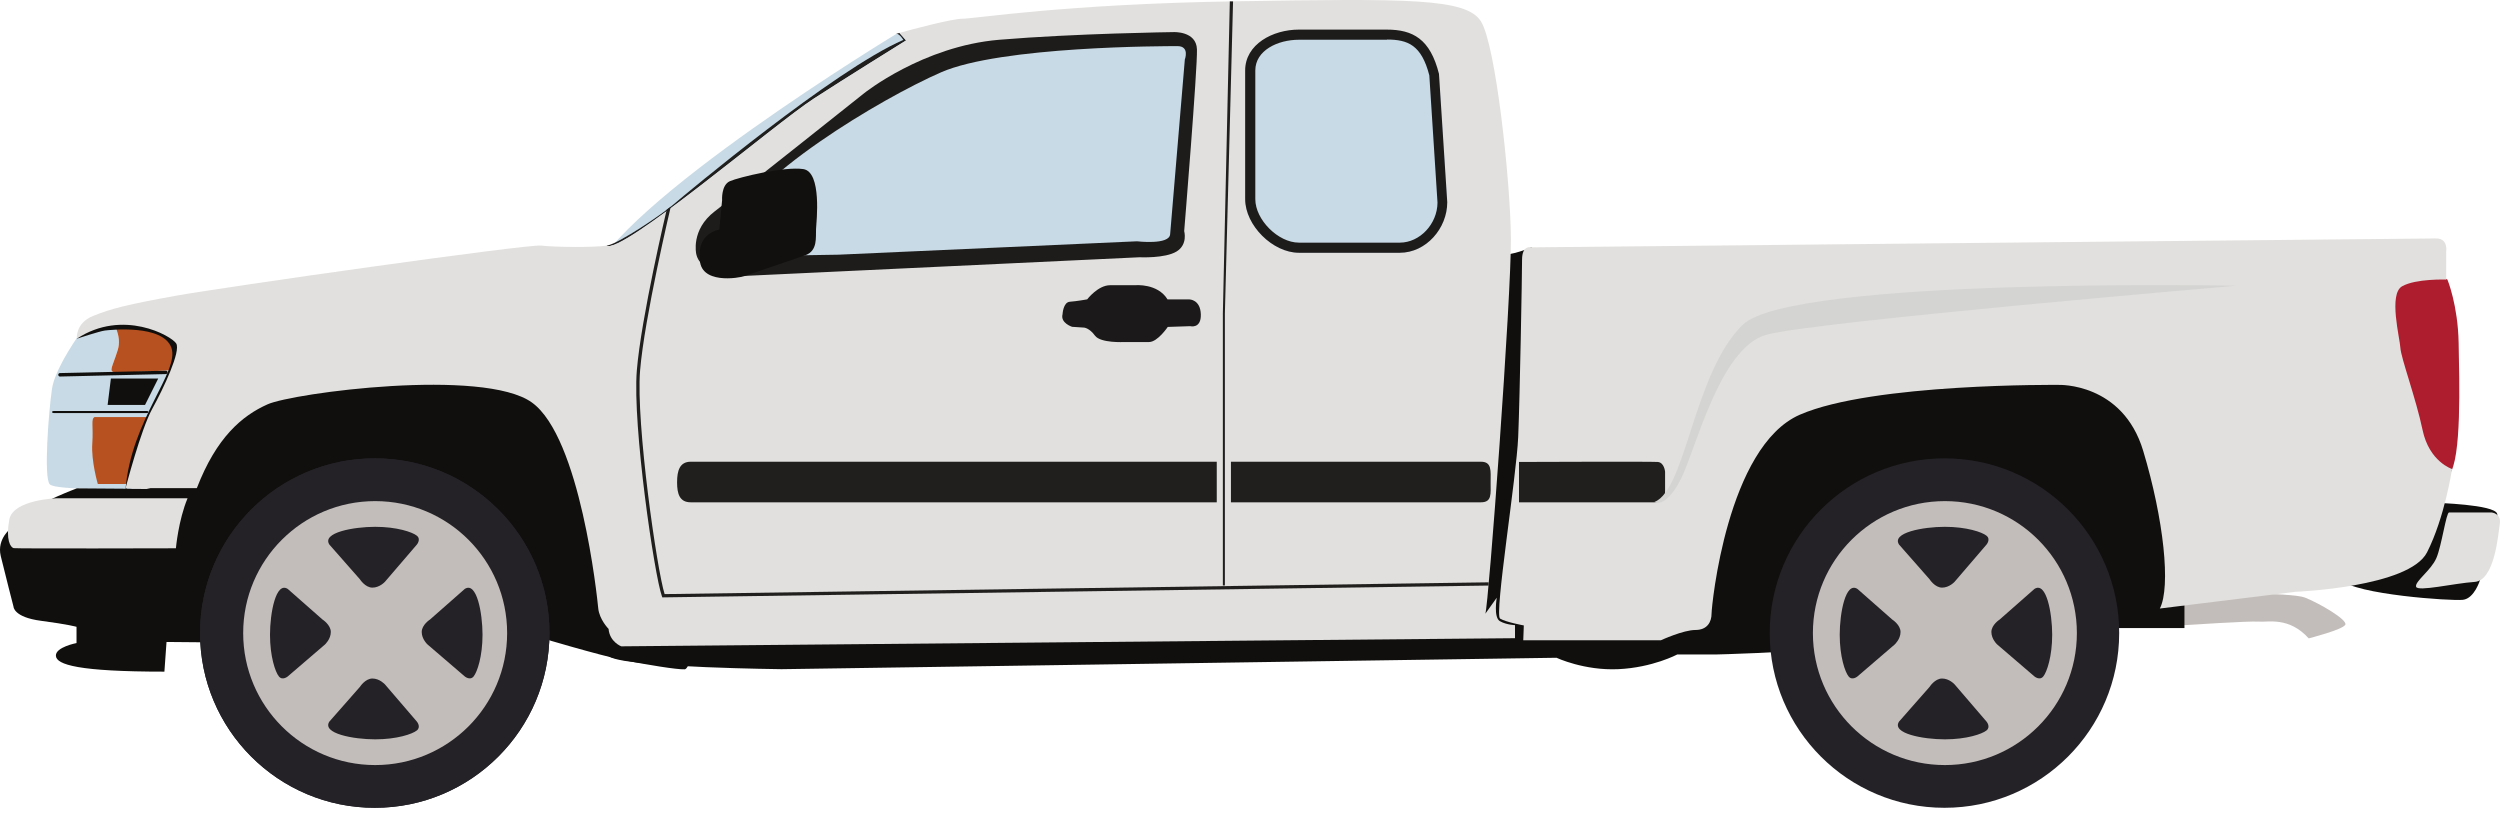 <svg width="220" height="72" viewBox="0 0 220 72" fill="none" xmlns="http://www.w3.org/2000/svg">
<path d="M191.268 54.392L192.257 55.014C192.257 55.014 197.965 54.633 198.782 54.703C199.602 54.773 201.414 54.248 203.169 56.176C203.169 56.176 206.152 55.417 206.386 54.978C206.618 54.539 203.999 53.033 202.819 52.58C201.635 52.127 193.637 52.141 192.76 52.346C191.882 52.551 191.268 54.392 191.268 54.392Z" fill="#C2BDBA"/>
<path d="M214.311 44.25C214.311 44.25 219.517 44.39 219.749 45.209C219.983 46.029 218.246 51.029 218.246 51.029C218.246 51.029 217.76 52.667 216.737 52.784C215.714 52.9 207.264 52.317 206.007 51.029C204.748 49.742 214.311 44.25 214.311 44.25Z" fill="#100F0D"/>
<path d="M16.092 32.523C16.092 32.523 10.654 32.85 10.094 32.764C9.531 32.676 9.879 32.337 10.36 30.791C10.735 29.581 9.985 28.352 9.64 27.874C8.697 28.059 7.851 28.39 7.319 28.95C7.319 28.95 5.714 31.096 4.946 32.976C4.764 33.419 4.628 33.848 4.573 34.23C4.28 36.229 3.827 42.096 4.387 42.628C4.946 43.162 11.452 43.023 11.452 43.023L15.746 38.709L18.394 32.767L16.092 32.523Z" fill="#C8DAE5"/>
<path d="M10.364 30.79C9.884 32.336 9.536 32.675 10.098 32.763C10.659 32.849 16.097 32.522 16.097 32.522L18.398 32.767L19.91 29.376L15.11 27.884C15.11 27.884 12.06 27.4 9.645 27.873C9.989 28.351 10.739 29.58 10.364 30.79Z" fill="#B7511F"/>
<path d="M8.32 36.702H18.372L17.106 42.594H8.608C8.608 42.594 8.015 40.582 8.122 39.035C8.228 37.489 7.987 36.88 8.32 36.702Z" fill="#B7511F"/>
<path d="M7.244 29.085L6.762 29.806C6.762 29.806 8.79 29.137 9.243 29.085C9.695 29.031 14.335 28.524 15.082 30.604C15.828 32.684 11.552 36.912 11.05 43.023L12.709 42.256L19.109 33.938L18.149 30.07L15.749 28.764C15.749 28.764 9.217 27.244 7.244 28.978" fill="#100F0D"/>
<path d="M5.272 33.135C5.193 33.135 5.129 33.062 5.127 32.983C5.125 32.903 5.188 32.833 5.268 32.831L14.6 32.622C14.677 32.621 14.745 32.681 14.747 32.762C14.748 32.84 14.686 32.917 14.606 32.919L5.273 33.135H5.272Z" fill="#100F0D"/>
<path d="M12.917 36.348H4.731C4.652 36.348 4.588 36.337 4.588 36.258C4.588 36.178 4.652 36.169 4.731 36.169H12.917C12.995 36.169 13.059 36.178 13.059 36.258C13.059 36.337 12.995 36.348 12.917 36.348Z" fill="#100F0D"/>
<path d="M9.758 33.312H13.923L12.763 35.633H9.471L9.758 33.312Z" fill="#100F0D"/>
<path d="M1.021 46.436C1.021 46.436 -0.307 47.384 0.066 48.931C0.439 50.478 1.187 53.378 1.187 53.378C1.187 53.378 1.177 54.31 3.603 54.63C6.031 54.949 6.734 55.16 6.734 55.16V56.59C6.734 56.59 4.865 56.945 4.919 57.718C4.972 58.493 6.893 59.105 14.467 59.105L14.654 56.493L20.441 56.545L47.291 56.04C47.291 56.04 52.812 57.693 54.865 58.093C56.918 58.493 59.584 58.934 60.251 58.9C60.917 58.866 61.583 53.746 61.583 53.746L53.397 32.602L20.682 30.789L16.506 39L13.589 42.867L12.896 43.021L6.758 42.975C6.758 42.975 3.457 44.228 2.791 44.947C2.123 45.667 1.021 46.436 1.021 46.436Z" fill="#100F0D"/>
<path d="M139.403 28.438L134.761 21.77C134.761 21.77 132.891 22.561 131.916 22.416C130.94 22.273 86.573 32.18 86.573 32.18L52.428 51.742C52.428 51.742 51.681 57.022 53.835 57.883C55.988 58.745 68.769 58.888 68.769 58.888L136.973 57.883C136.973 57.883 139.413 59.031 142.429 58.886C145.444 58.743 147.599 57.593 147.599 57.593H151.045C151.045 57.593 157.649 57.438 160.809 57.006C163.968 56.575 185.649 55.272 185.649 55.272H192.232V52.569V29.022L139.403 28.438Z" fill="#100F0D"/>
<path d="M81.135 3.516L78.874 2.987C78.874 2.987 54.159 17.959 51.892 24.713C49.626 31.469 59.585 19.664 59.585 19.664L81.135 3.516Z" fill="#C8DAE5"/>
<path d="M71.625 8.67C74.142 7.032 79.734 3.556 79.734 3.556L79.15 2.896C78.93 2.958 78.82 2.994 78.87 2.987C79.157 2.939 79.493 3.513 79.493 3.513C73.414 6.145 60.347 17.059 59.293 17.968C58.24 18.878 54.458 21.417 53.453 21.603C53.428 21.608 53.4 21.614 53.371 21.617C54.71 22.428 68.059 10.989 71.625 8.67Z" fill="#201F1E"/>
<path d="M131.988 54.661C131.413 54.326 131.715 52.596 131.715 52.596L130.71 54.008C130.997 53.29 133.006 26.056 132.96 20.934C132.911 15.813 131.619 3.942 130.326 1.886C129.034 -0.173 123.913 -0.125 108.787 0.114C93.663 0.354 85.813 1.646 84.713 1.646C83.801 1.646 80.203 2.596 79.154 2.896L79.737 3.557C79.737 3.557 74.146 7.033 71.628 8.67C68.063 10.989 54.714 22.428 53.374 21.617C52.268 21.789 48.783 21.751 47.617 21.612C46.42 21.468 19.758 25.256 15.498 26.022C11.238 26.788 9.749 27.166 8.181 27.807C6.614 28.447 6.764 29.805 6.764 29.805C10.804 27.142 15.073 29.55 15.503 30.22C15.935 30.889 14.403 34.158 13.398 35.975C12.393 37.795 11.052 42.955 11.052 42.955H17.322C19.045 38.491 21.295 36.586 23.544 35.581C25.794 34.576 42.546 32.357 46.806 35.419C51.066 38.482 52.55 52.515 52.644 53.52C52.741 54.526 53.555 55.343 53.555 55.343C53.65 56.491 54.669 56.877 54.669 56.877L133.32 56.161V55.011C133.32 55.011 132.563 54.995 131.988 54.661Z" fill="#E1E0DE"/>
<path d="M210.951 22.166L215.375 24.607C215.375 24.607 216.299 26.843 216.36 30.176C216.423 33.507 216.635 40.417 215.535 41.761C214.436 43.107 207.771 37.726 207.74 37.237C207.71 36.748 210.951 22.166 210.951 22.166Z" fill="#AD1D2E"/>
<path d="M134.766 21.768C134.766 21.768 133.942 21.523 133.942 22.843C133.942 24.162 133.749 34.917 133.602 38.436C133.456 41.957 131.485 54.119 132.008 54.437C132.531 54.756 134.095 55.038 134.095 55.038L134.047 56.342H146.162C146.162 56.342 148.125 55.438 149.199 55.438C150.276 55.438 150.617 54.687 150.617 54.001C150.617 53.317 151.986 39.277 158.391 36.492C164.795 33.705 181.17 33.871 181.17 33.871C181.17 33.871 186.792 33.66 188.601 39.673C190.41 45.687 191.045 51.643 190.067 53.55L201.995 52.078C201.995 52.078 212.016 51.685 213.58 48.606C215.146 45.526 215.78 41.273 215.78 41.273C215.78 41.273 213.777 40.638 213.189 37.851C212.604 35.064 211.284 31.495 211.234 30.614C211.186 29.736 210.17 25.872 211.391 25.189C212.614 24.505 215.264 24.603 215.264 24.603V22.127C215.264 22.127 215.458 20.984 214.384 20.984C213.307 20.984 134.766 21.768 134.766 21.768Z" fill="#E1E0DE"/>
<path d="M16.505 43.847H5.017C5.017 43.847 1.136 43.952 0.815 45.737C0.495 47.525 0.922 48.183 1.215 48.237C1.509 48.289 15.48 48.249 15.48 48.249C15.48 48.249 15.691 45.811 16.505 43.847Z" fill="#E1E0DE"/>
<path d="M133.672 40.652V44.203H145.589C145.589 44.203 146.175 44.187 146.35 44.014C146.523 43.839 146.527 43.207 146.527 43.207V41.514C146.527 41.514 146.464 40.7 145.882 40.652C145.302 40.606 133.672 40.652 133.672 40.652Z" fill="#201F1E"/>
<path d="M145.594 44.171C145.594 44.171 146.454 44.819 147.795 42.4C149.136 39.983 151.241 30.602 155.453 29.453C159.664 28.305 196.807 25.144 196.807 25.144C196.807 25.144 157.654 24.378 153.348 28.592C149.04 32.804 148.37 43.093 145.594 44.171Z" fill="#D4D4D2"/>
<path d="M61.271 22.358C61.271 22.358 60.766 20.225 62.899 18.596C65.033 16.97 76.032 8.213 76.032 8.213C76.032 8.213 81.198 4.06 87.932 3.499C94.668 2.937 103.256 2.825 103.256 2.825C103.256 2.825 105.275 2.712 105.332 4.34C105.388 5.969 104.209 20.337 104.209 20.337C104.209 20.337 104.547 21.516 103.536 22.133C102.526 22.751 100.281 22.639 100.281 22.639L64.638 24.322C64.638 24.322 61.664 24.154 61.271 22.358Z" fill="#1E1C1B"/>
<path d="M102.972 20.616L104.265 5.237C104.265 5.237 104.713 4.059 103.618 4.059C102.524 4.059 88.1 4.059 82.822 6.36C77.546 8.661 65.759 15.678 64.02 20.616C62.28 25.556 66.938 22.525 66.938 22.525L73.786 22.412L100.055 21.234C100.055 21.234 102.892 21.579 102.972 20.616Z" fill="#C8DAE5"/>
<path d="M127.358 17.797C127.358 20.102 125.489 22.244 123.184 22.244H114.302C111.997 22.244 109.574 19.83 109.574 17.525V6.203C109.574 3.898 111.997 2.784 114.302 2.784H122.034C124.341 2.784 125.859 3.519 126.63 6.59L127.358 17.797Z" fill="#C8DAE5"/>
<path d="M122.034 2.605H114.302C111.997 2.605 109.574 3.898 109.574 6.203V17.525C109.574 19.83 111.997 22.244 114.302 22.244H123.184C125.489 22.244 127.358 20.104 127.358 17.797L126.63 6.501C125.859 3.43 124.341 2.605 122.034 2.605ZM122.049 3.48C123.893 3.48 125.093 3.962 125.78 6.633L126.5 17.831C126.485 19.718 124.941 21.352 123.184 21.352H114.302C112.483 21.352 110.467 19.345 110.467 17.525V6.203C110.467 4.444 112.427 3.498 114.302 3.498H122.072" fill="#1E1C1B"/>
<path d="M60.78 40.632C59.804 40.632 59.584 41.445 59.584 42.421V42.473C59.584 43.45 59.804 44.203 60.78 44.203H107.075V40.632H60.78Z" fill="#201F1E"/>
<path d="M131.175 42.421C131.175 41.445 131.302 40.632 130.325 40.632H108.322V44.203H130.325C131.302 44.203 131.175 43.45 131.175 42.473V42.421Z" fill="#201F1E"/>
<path d="M61.584 22.688C61.584 22.688 61.24 20.686 63.296 20.192L63.545 17.621C63.545 17.621 63.45 16.287 64.23 15.944C65.01 15.602 69.029 14.63 70.686 14.879C72.343 15.125 71.848 19.506 71.811 20.174C71.772 20.84 71.982 22.059 70.877 22.459C69.772 22.859 66.058 24.096 65.544 24.287C65.03 24.477 61.509 25.068 61.584 22.688Z" fill="#12100F"/>
<path d="M107.79 51.523H107.611V27.587L108.224 0.119L108.509 0.126L107.79 27.59V51.523Z" fill="#201F1E"/>
<path d="M58.285 52.57L58.249 52.476C57.598 50.705 55.645 37.462 56.041 32.599C56.419 27.952 58.649 18.539 58.672 18.443L59.028 18.186C59.005 18.282 56.703 27.996 56.327 32.622C55.95 37.234 57.823 50.215 58.487 52.281L130.998 51.244L131.004 51.529L58.285 52.57Z" fill="#201F1E"/>
<path d="M48.353 55.71C48.353 64.201 41.47 71.086 32.979 71.086C24.488 71.086 17.604 64.201 17.604 55.71C17.604 47.219 24.488 40.335 32.979 40.335C41.47 40.335 48.353 47.219 48.353 55.71Z" fill="#242227"/>
<path d="M21.4 55.712C21.4 62.127 26.599 67.326 33.016 67.326C39.429 67.326 44.628 62.127 44.628 55.712C44.628 49.297 39.429 44.098 33.016 44.098C26.599 44.098 21.4 49.297 21.4 55.712Z" fill="#C2BDBA"/>
<path d="M28.986 47.924L31.673 50.979C31.673 50.979 32.137 51.711 32.773 51.711C33.409 51.711 33.873 51.199 33.873 51.199L36.683 47.924C36.683 47.924 37.074 47.458 36.683 47.142C36.292 46.824 34.921 46.36 33.018 46.36C31.113 46.36 28.301 46.873 28.986 47.924Z" fill="#242227"/>
<path d="M28.986 63.498L31.673 60.444C31.673 60.444 32.138 59.71 32.773 59.71C33.409 59.71 33.873 60.224 33.873 60.224L36.683 63.498C36.683 63.498 37.074 63.963 36.683 64.279C36.292 64.597 34.921 65.062 33.016 65.062C31.111 65.062 28.301 64.548 28.986 63.498Z" fill="#242227"/>
<path d="M40.898 51.827L37.843 54.516C37.843 54.516 37.111 54.98 37.111 55.615C37.111 56.251 37.624 56.715 37.624 56.715L40.898 59.525C40.898 59.525 41.362 59.916 41.68 59.525C41.998 59.134 42.462 57.761 42.462 55.858C42.462 53.953 41.95 51.143 40.898 51.827Z" fill="#242227"/>
<path d="M25.324 51.828L28.379 54.517C28.379 54.517 29.111 54.981 29.111 55.615C29.111 56.25 28.598 56.715 28.598 56.715L25.324 59.525C25.324 59.525 24.86 59.917 24.542 59.525C24.224 59.134 23.76 57.763 23.76 55.859C23.76 53.954 24.274 51.144 25.324 51.828Z" fill="#242227"/>
<path d="M48.353 55.71C48.353 64.201 41.47 71.086 32.979 71.086C24.488 71.086 17.604 64.201 17.604 55.71C17.604 47.219 24.488 40.335 32.979 40.335C41.47 40.335 48.353 47.219 48.353 55.71Z" fill="#242227"/>
<path d="M21.4 55.712C21.4 62.127 26.599 67.326 33.016 67.326C39.429 67.326 44.628 62.127 44.628 55.712C44.628 49.297 39.429 44.098 33.016 44.098C26.599 44.098 21.4 49.297 21.4 55.712Z" fill="#C2BDBA"/>
<path d="M28.986 47.924L31.673 50.979C31.673 50.979 32.137 51.711 32.773 51.711C33.409 51.711 33.873 51.199 33.873 51.199L36.683 47.924C36.683 47.924 37.074 47.458 36.683 47.142C36.292 46.824 34.921 46.36 33.018 46.36C31.113 46.36 28.301 46.873 28.986 47.924Z" fill="#242227"/>
<path d="M28.986 63.498L31.673 60.444C31.673 60.444 32.138 59.71 32.773 59.71C33.409 59.71 33.873 60.224 33.873 60.224L36.683 63.498C36.683 63.498 37.074 63.963 36.683 64.279C36.292 64.597 34.921 65.062 33.016 65.062C31.111 65.062 28.301 64.548 28.986 63.498Z" fill="#242227"/>
<path d="M40.898 51.827L37.843 54.516C37.843 54.516 37.111 54.98 37.111 55.615C37.111 56.251 37.624 56.715 37.624 56.715L40.898 59.525C40.898 59.525 41.362 59.916 41.68 59.525C41.998 59.134 42.462 57.761 42.462 55.858C42.462 53.953 41.95 51.143 40.898 51.827Z" fill="#242227"/>
<path d="M25.324 51.828L28.379 54.517C28.379 54.517 29.111 54.981 29.111 55.615C29.111 56.25 28.598 56.715 28.598 56.715L25.324 59.525C25.324 59.525 24.86 59.917 24.542 59.525C24.224 59.134 23.76 57.763 23.76 55.859C23.76 53.954 24.274 51.144 25.324 51.828Z" fill="#242227"/>
<path d="M186.488 55.71C186.488 64.201 179.603 71.086 171.112 71.086C162.621 71.086 155.736 64.201 155.736 55.71C155.736 47.219 162.621 40.335 171.112 40.335C179.603 40.335 186.488 47.219 186.488 55.71Z" fill="#242227"/>
<path d="M159.535 55.712C159.535 62.127 164.736 67.326 171.151 67.326C177.564 67.326 182.765 62.127 182.765 55.712C182.765 49.297 177.564 44.098 171.151 44.098C164.736 44.098 159.535 49.297 159.535 55.712Z" fill="#C2BDBA"/>
<path d="M167.117 47.924L169.805 50.979C169.805 50.979 170.268 51.711 170.905 51.711C171.539 51.711 172.003 51.199 172.003 51.199L174.813 47.924C174.813 47.924 175.206 47.458 174.813 47.142C174.424 46.824 173.051 46.36 171.148 46.36C169.243 46.36 166.433 46.873 167.117 47.924Z" fill="#242227"/>
<path d="M167.117 63.498L169.804 60.444C169.804 60.444 170.268 59.71 170.904 59.71C171.539 59.71 172.003 60.224 172.003 60.224L174.813 63.498C174.813 63.498 175.206 63.963 174.813 64.279C174.422 64.597 173.051 65.062 171.146 65.062C169.241 65.062 166.433 64.548 167.117 63.498Z" fill="#242227"/>
<path d="M179.029 51.827L175.974 54.516C175.974 54.516 175.242 54.98 175.242 55.615C175.242 56.251 175.755 56.715 175.755 56.715L179.029 59.525C179.029 59.525 179.493 59.916 179.811 59.525C180.129 59.134 180.593 57.761 180.593 55.858C180.593 53.953 180.081 51.143 179.029 51.827Z" fill="#242227"/>
<path d="M163.459 51.828L166.513 54.517C166.513 54.517 167.247 54.981 167.247 55.615C167.247 56.25 166.733 56.715 166.733 56.715L163.459 59.525C163.459 59.525 162.994 59.917 162.677 59.525C162.359 59.134 161.895 57.763 161.895 55.859C161.895 53.954 162.409 51.144 163.459 51.828Z" fill="#242227"/>
<path d="M215.517 45.096H219.251C219.251 45.096 220.129 45.16 219.983 46.096C219.836 47.031 219.54 51.091 217.758 51.209C215.976 51.325 212.73 52.098 212.614 51.63C212.496 51.163 213.93 50.199 214.398 49.117C214.866 48.035 215.264 45.096 215.517 45.096Z" fill="#E1E0DE"/>
<path d="M93.504 27.649C93.504 27.649 93.557 26.592 94.148 26.553C94.737 26.512 95.671 26.344 95.671 26.344C95.671 26.344 96.624 25.1 97.681 25.1C98.738 25.1 99.933 25.1 99.933 25.1C99.933 25.1 101.87 24.921 102.745 26.349H104.671C104.671 26.349 105.632 26.355 105.673 27.658C105.712 28.961 104.737 28.703 104.737 28.703L102.764 28.769C102.764 28.769 101.87 30.099 101.118 30.099C100.367 30.099 98.928 30.099 98.928 30.099C98.928 30.099 96.848 30.209 96.36 29.538C95.873 28.867 95.405 28.829 95.405 28.829L94.346 28.76C94.346 28.76 93.296 28.428 93.504 27.649Z" fill="#1B1919"/>
</svg>
